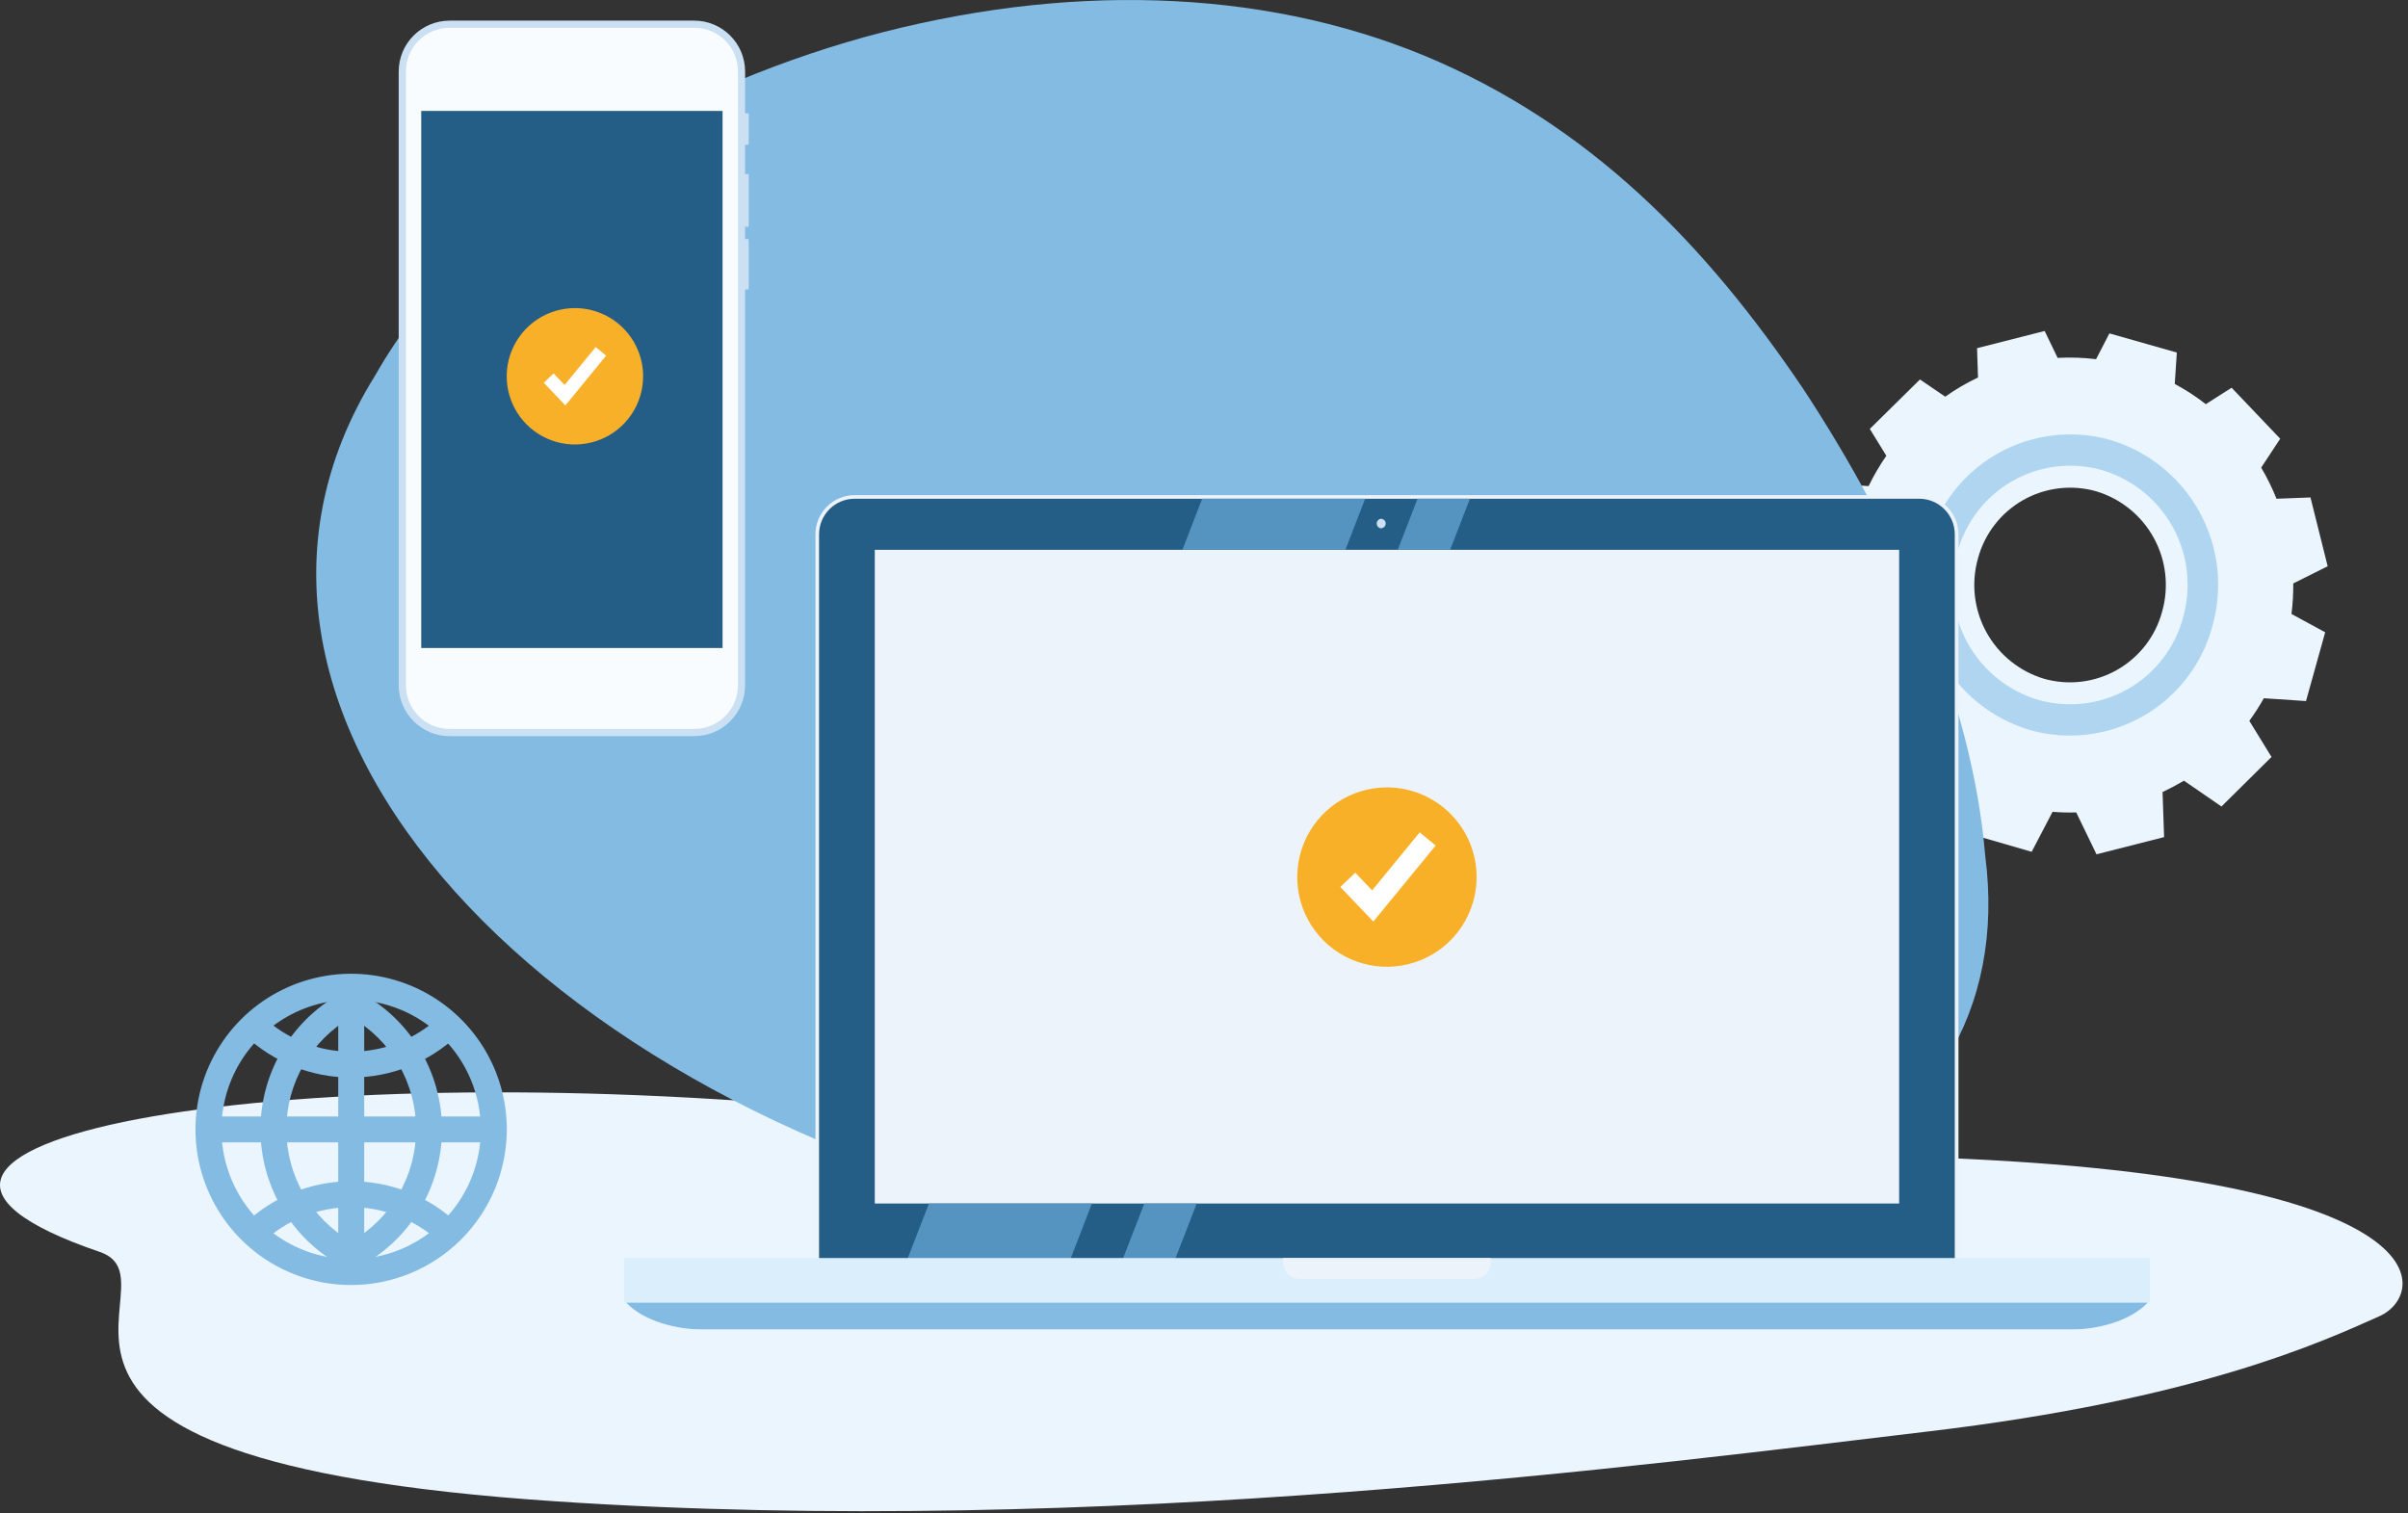 <svg width="280" height="176" viewBox="0 0 280 176" fill="none" xmlns="http://www.w3.org/2000/svg">
<rect x="0" y="0" width="280" height="176" fill="#333333" stroke="none"/>
<g clip-path="url(#clip0_1129_2530)">
<path d="M268.66 57.85L270.66 65.85L266.66 67.85C266.669 69.037 266.599 70.223 266.45 71.4L270.37 73.53L268.14 81.53L263.24 81.2C262.725 82.107 262.161 82.985 261.55 83.83L264.13 88.03L258.31 93.79L253.95 90.79C253.137 91.27 252.307 91.71 251.46 92.11L251.64 97.35L243.78 99.35L241.42 94.48C240.503 94.507 239.585 94.483 238.67 94.41L236.24 99.06L228.44 96.8L228.78 91.54C227.911 91.076 227.069 90.562 226.26 90L222.05 92.68L216.4 86.74L219.08 82.66C218.471 81.737 217.923 80.775 217.44 79.78L212.88 79.95L210.88 71.95L214.79 70C214.7 68.738 214.7 67.472 214.79 66.21L211.2 64.27L213.42 56.27L217.28 56.53C217.875 55.302 218.563 54.122 219.34 53L217.42 49.88L223.25 44.13L226.19 46.13C227.392 45.276 228.667 44.53 230 43.9L229.89 40.49L237.75 38.49L239.26 41.62C240.751 41.54 242.247 41.59 243.73 41.77L245.28 38.77L253.12 41L252.88 44.65C254.148 45.329 255.356 46.115 256.49 47L259.49 45.09L265.14 51.02L262.93 54.38C263.614 55.54 264.21 56.75 264.71 58L268.66 57.85ZM243.73 57.13C242.316 56.731 240.837 56.618 239.379 56.795C237.921 56.972 236.513 57.437 235.236 58.162C233.959 58.888 232.838 59.86 231.94 61.021C231.041 62.183 230.381 63.512 230 64.93C229.185 67.802 229.532 70.879 230.965 73.498C232.398 76.117 234.802 78.067 237.66 78.93C239.075 79.332 240.556 79.448 242.016 79.272C243.476 79.096 244.887 78.632 246.166 77.906C247.446 77.18 248.568 76.208 249.468 75.044C250.368 73.881 251.028 72.55 251.41 71.13C252.226 68.255 251.878 65.175 250.441 62.555C249.004 59.935 246.593 57.986 243.73 57.13V57.13Z" fill="#EAF5FE"/>
<path d="M236 84.89C231.577 83.559 227.855 80.541 225.639 76.488C223.423 72.434 222.892 67.672 224.16 63.23C224.75 61.035 225.77 58.978 227.161 57.18C228.552 55.382 230.286 53.878 232.263 52.756C234.24 51.634 236.421 50.916 238.677 50.644C240.934 50.371 243.223 50.55 245.41 51.17C249.834 52.501 253.555 55.519 255.771 59.572C257.987 63.626 258.518 68.388 257.25 72.83C256.662 75.026 255.643 77.084 254.252 78.882C252.861 80.681 251.127 82.185 249.149 83.307C247.172 84.43 244.991 85.147 242.734 85.419C240.476 85.691 238.187 85.511 236 84.89V84.89ZM244.44 54.67C242.707 54.179 240.893 54.038 239.104 54.254C237.316 54.47 235.588 55.039 234.021 55.928C232.454 56.818 231.08 58.01 229.978 59.435C228.875 60.86 228.067 62.49 227.6 64.23C226.592 67.752 227.013 71.529 228.773 74.742C230.533 77.955 233.489 80.344 237 81.39C238.734 81.882 240.548 82.025 242.337 81.809C244.126 81.594 245.854 81.025 247.421 80.135C248.988 79.246 250.363 78.053 251.465 76.627C252.567 75.201 253.374 73.571 253.84 71.83C254.848 68.306 254.424 64.526 252.66 61.312C250.896 58.099 247.935 55.712 244.42 54.67H244.44Z" fill="#AFD5F0"/>
<path d="M216.3 134.39C196.71 134.07 135.98 132.73 99.14 129.1C30.82 122.39 -25.03 133.1 11.6 145.59C21.83 149.08 -7.79 169.77 64.54 174.59C128.02 178.85 192.78 170.19 224.12 166.48C255.46 162.77 269.94 156.08 276.67 153.07C282.58 150.45 284.81 135.52 216.3 134.39Z" fill="#EAF5FE"/>
<path d="M43.65 43.62C54.89 23.86 77.86 10.62 100.57 4.3C123.64 -2.02 146.45 -1.43 165.57 6.45C184.84 14.45 198.37 28.45 209.67 45.21C220.67 61.93 229.33 81.31 230.84 99.53C235.51 135.53 195.73 155.62 129.9 143.11C64.38 130.79 18.81 83.43 43.65 43.62Z" fill="#83BBE3"/>
<path d="M85.95 16.83H87.06V13.18H85.95V16.83Z" fill="#CBE0F3"/>
<path d="M85.95 26.38H87.06V20.24H85.95V26.38Z" fill="#CBE0F3"/>
<path d="M85.95 33.66H87.06V27.8H85.95V33.66Z" fill="#CBE0F3"/>
<path d="M80.72 2.4H52.28C49.011 2.4 46.36 5.05 46.36 8.32V79.69C46.36 82.96 49.011 85.61 52.28 85.61H80.72C83.99 85.61 86.64 82.96 86.64 79.69V8.32C86.64 5.05 83.99 2.4 80.72 2.4Z" fill="#CBE0F3"/>
<path d="M80.73 3.23H52.28C49.474 3.23 47.2 5.504 47.2 8.31V79.69C47.2 82.496 49.474 84.77 52.28 84.77H80.73C83.536 84.77 85.81 82.496 85.81 79.69V8.31C85.81 5.504 83.536 3.23 80.73 3.23Z" fill="#F9FCFF"/>
<path d="M84.02 12.9H48.98V75.36H84.02V12.9Z" fill="#245E87"/>
<path d="M74.78 43.76C74.78 45.329 74.315 46.862 73.443 48.167C72.571 49.471 71.332 50.487 69.882 51.087C68.433 51.687 66.838 51.844 65.299 51.537C63.761 51.23 62.348 50.474 61.239 49.364C60.13 48.254 59.376 46.84 59.071 45.301C58.766 43.762 58.925 42.167 59.527 40.718C60.128 39.27 61.146 38.032 62.452 37.162C63.757 36.291 65.291 35.828 66.86 35.83C68.962 35.833 70.976 36.669 72.461 38.156C73.946 39.643 74.78 41.659 74.78 43.76Z" fill="#F9B029"/>
<path d="M65.74 47.15L63.23 44.51L64.37 43.43L65.65 44.77L69.27 40.36L70.48 41.36L65.74 47.15Z" fill="white"/>
<path d="M99.38 57.58H223.16C224.372 57.58 225.534 58.062 226.392 58.919C227.249 59.776 227.73 60.938 227.73 62.15V146.86C227.73 148.072 227.249 149.234 226.392 150.091C225.534 150.949 224.372 151.43 223.16 151.43H99.38C98.171 151.43 97.011 150.95 96.156 150.094C95.3 149.239 94.82 148.079 94.82 146.87V62.14C94.82 61.541 94.938 60.948 95.167 60.395C95.396 59.842 95.732 59.339 96.156 58.916C96.579 58.492 97.082 58.156 97.635 57.927C98.188 57.698 98.781 57.58 99.38 57.58Z" fill="#EDF3FA"/>
<path d="M223.16 58H99.38C97.094 58 95.24 59.853 95.24 62.14V146.85C95.24 149.136 97.094 150.99 99.38 150.99H223.16C225.446 150.99 227.3 149.136 227.3 146.85V62.14C227.3 59.853 225.446 58 223.16 58Z" fill="#245E87"/>
<path d="M220.83 63.94H101.72V139.96H220.83V63.94Z" fill="#EDF3FA"/>
<path d="M161.13 60.88C161.127 61.028 161.068 61.169 160.963 61.273C160.859 61.378 160.718 61.437 160.57 61.44C160.436 61.422 160.312 61.356 160.223 61.254C160.134 61.152 160.085 61.021 160.085 60.885C160.085 60.749 160.134 60.618 160.223 60.516C160.312 60.414 160.436 60.348 160.57 60.33C160.717 60.33 160.858 60.388 160.963 60.49C161.067 60.593 161.127 60.733 161.13 60.88Z" fill="#CBE0F3"/>
<path d="M156.44 63.94L158.74 58H139.79L137.49 63.94H156.44Z" fill="#5594C0"/>
<path d="M108.02 139.96L103.74 150.99H122.7L126.97 139.96H108.02Z" fill="#5594C0"/>
<path d="M168.62 63.94L170.92 58H164.83L162.53 63.94H168.62Z" fill="#5594C0"/>
<path d="M133.06 139.96L128.79 150.99H134.88L139.15 139.96H133.06Z" fill="#5594C0"/>
<path d="M249.99 146.3H72.56V151.49H249.99V146.3Z" fill="#DBEEFC"/>
<path d="M72.82 151.49C74.91 153.71 78.82 154.59 81.43 154.59H241.11C243.77 154.59 247.63 153.71 249.73 151.49H72.82Z" fill="#83BBE3"/>
<path d="M149.22 146.3V146.86C149.22 147.351 149.415 147.821 149.762 148.168C150.109 148.515 150.579 148.71 151.07 148.71H171.47C171.714 148.711 171.955 148.664 172.181 148.572C172.407 148.48 172.612 148.344 172.785 148.172C172.957 148 173.095 147.795 173.188 147.57C173.282 147.345 173.33 147.104 173.33 146.86V146.3H149.22Z" fill="#EDF3FA"/>
<path d="M171.7 102C171.7 104.063 171.088 106.079 169.942 107.795C168.796 109.51 167.167 110.847 165.261 111.636C163.356 112.425 161.259 112.632 159.235 112.23C157.212 111.827 155.354 110.834 153.895 109.375C152.436 107.916 151.443 106.058 151.04 104.035C150.638 102.012 150.845 99.915 151.634 98.009C152.423 96.103 153.76 94.474 155.475 93.328C157.191 92.182 159.207 91.57 161.27 91.57C164.036 91.57 166.689 92.669 168.645 94.625C170.601 96.581 171.7 99.234 171.7 102Z" fill="#F9B029"/>
<path d="M159.69 107.17L155.85 103.15L157.59 101.49L159.55 103.54L165.08 96.8L166.94 98.33L159.69 107.17Z" fill="white"/>
<path d="M40.84 149.44C37.26 149.442 33.759 148.382 30.781 146.394C27.804 144.407 25.482 141.581 24.111 138.273C22.739 134.966 22.379 131.327 23.077 127.815C23.774 124.303 25.497 121.077 28.028 118.545C30.559 116.013 33.784 114.288 37.295 113.589C40.806 112.889 44.446 113.247 47.754 114.617C51.062 115.986 53.89 118.306 55.879 121.283C57.868 124.26 58.93 127.76 58.93 131.34C58.927 136.138 57.021 140.739 53.629 144.132C50.238 147.526 45.638 149.435 40.84 149.44ZM40.84 116.27C37.857 116.268 34.94 117.151 32.458 118.807C29.977 120.464 28.042 122.819 26.9 125.575C25.757 128.33 25.458 131.363 26.039 134.289C26.621 137.216 28.057 139.904 30.167 142.013C32.276 144.123 34.964 145.559 37.891 146.141C40.817 146.722 43.85 146.423 46.605 145.28C49.361 144.138 51.717 142.203 53.373 139.722C55.029 137.24 55.912 134.323 55.91 131.34C55.902 127.346 54.312 123.517 51.487 120.693C48.663 117.868 44.834 116.278 40.84 116.27V116.27Z" fill="#83BBE3"/>
<path d="M40.84 147.79L40.15 147.45C37.181 145.935 34.689 143.63 32.949 140.788C31.208 137.946 30.287 134.678 30.287 131.345C30.287 128.012 31.208 124.744 32.949 121.902C34.689 119.06 37.181 116.755 40.15 115.24L40.84 114.89L41.53 115.24C44.499 116.755 46.991 119.06 48.731 121.902C50.472 124.744 51.393 128.012 51.393 131.345C51.393 134.678 50.472 137.946 48.731 140.788C46.991 143.63 44.499 145.935 41.53 147.45L40.84 147.79ZM40.84 118.3C38.547 119.619 36.642 121.52 35.317 123.81C33.993 126.1 33.295 128.699 33.295 131.345C33.295 133.991 33.993 136.59 35.317 138.88C36.642 141.17 38.547 143.071 40.84 144.39C43.133 143.071 45.038 141.17 46.363 138.88C47.687 136.59 48.385 133.991 48.385 131.345C48.385 128.699 47.687 126.1 46.363 123.81C45.038 121.52 43.133 119.619 40.84 118.3V118.3Z" fill="#83BBE3"/>
<path d="M40.84 125.31C36.231 125.313 31.797 123.549 28.45 120.38L30.52 118.19C33.306 120.832 37 122.304 40.84 122.304C44.68 122.304 48.373 120.832 51.16 118.19L53.23 120.38C49.883 123.549 45.449 125.313 40.84 125.31V125.31Z" fill="#83BBE3"/>
<path d="M51.16 144.5C48.373 141.858 44.68 140.386 40.84 140.386C37 140.386 33.306 141.858 30.52 144.5L28.45 142.31C31.794 139.136 36.229 137.367 40.84 137.367C45.451 137.367 49.885 139.136 53.23 142.31L51.16 144.5Z" fill="#83BBE3"/>
<path d="M42.35 114.76H39.33V147.92H42.35V114.76Z" fill="#83BBE3"/>
<path d="M57.43 129.84H24.26V132.85H57.43V129.84Z" fill="#83BBE3"/>
</g>
<defs>
<clipPath id="clip0_1129_2530">
<rect width="279.36" height="175.77" fill="white"/>
</clipPath>
</defs>
</svg>
